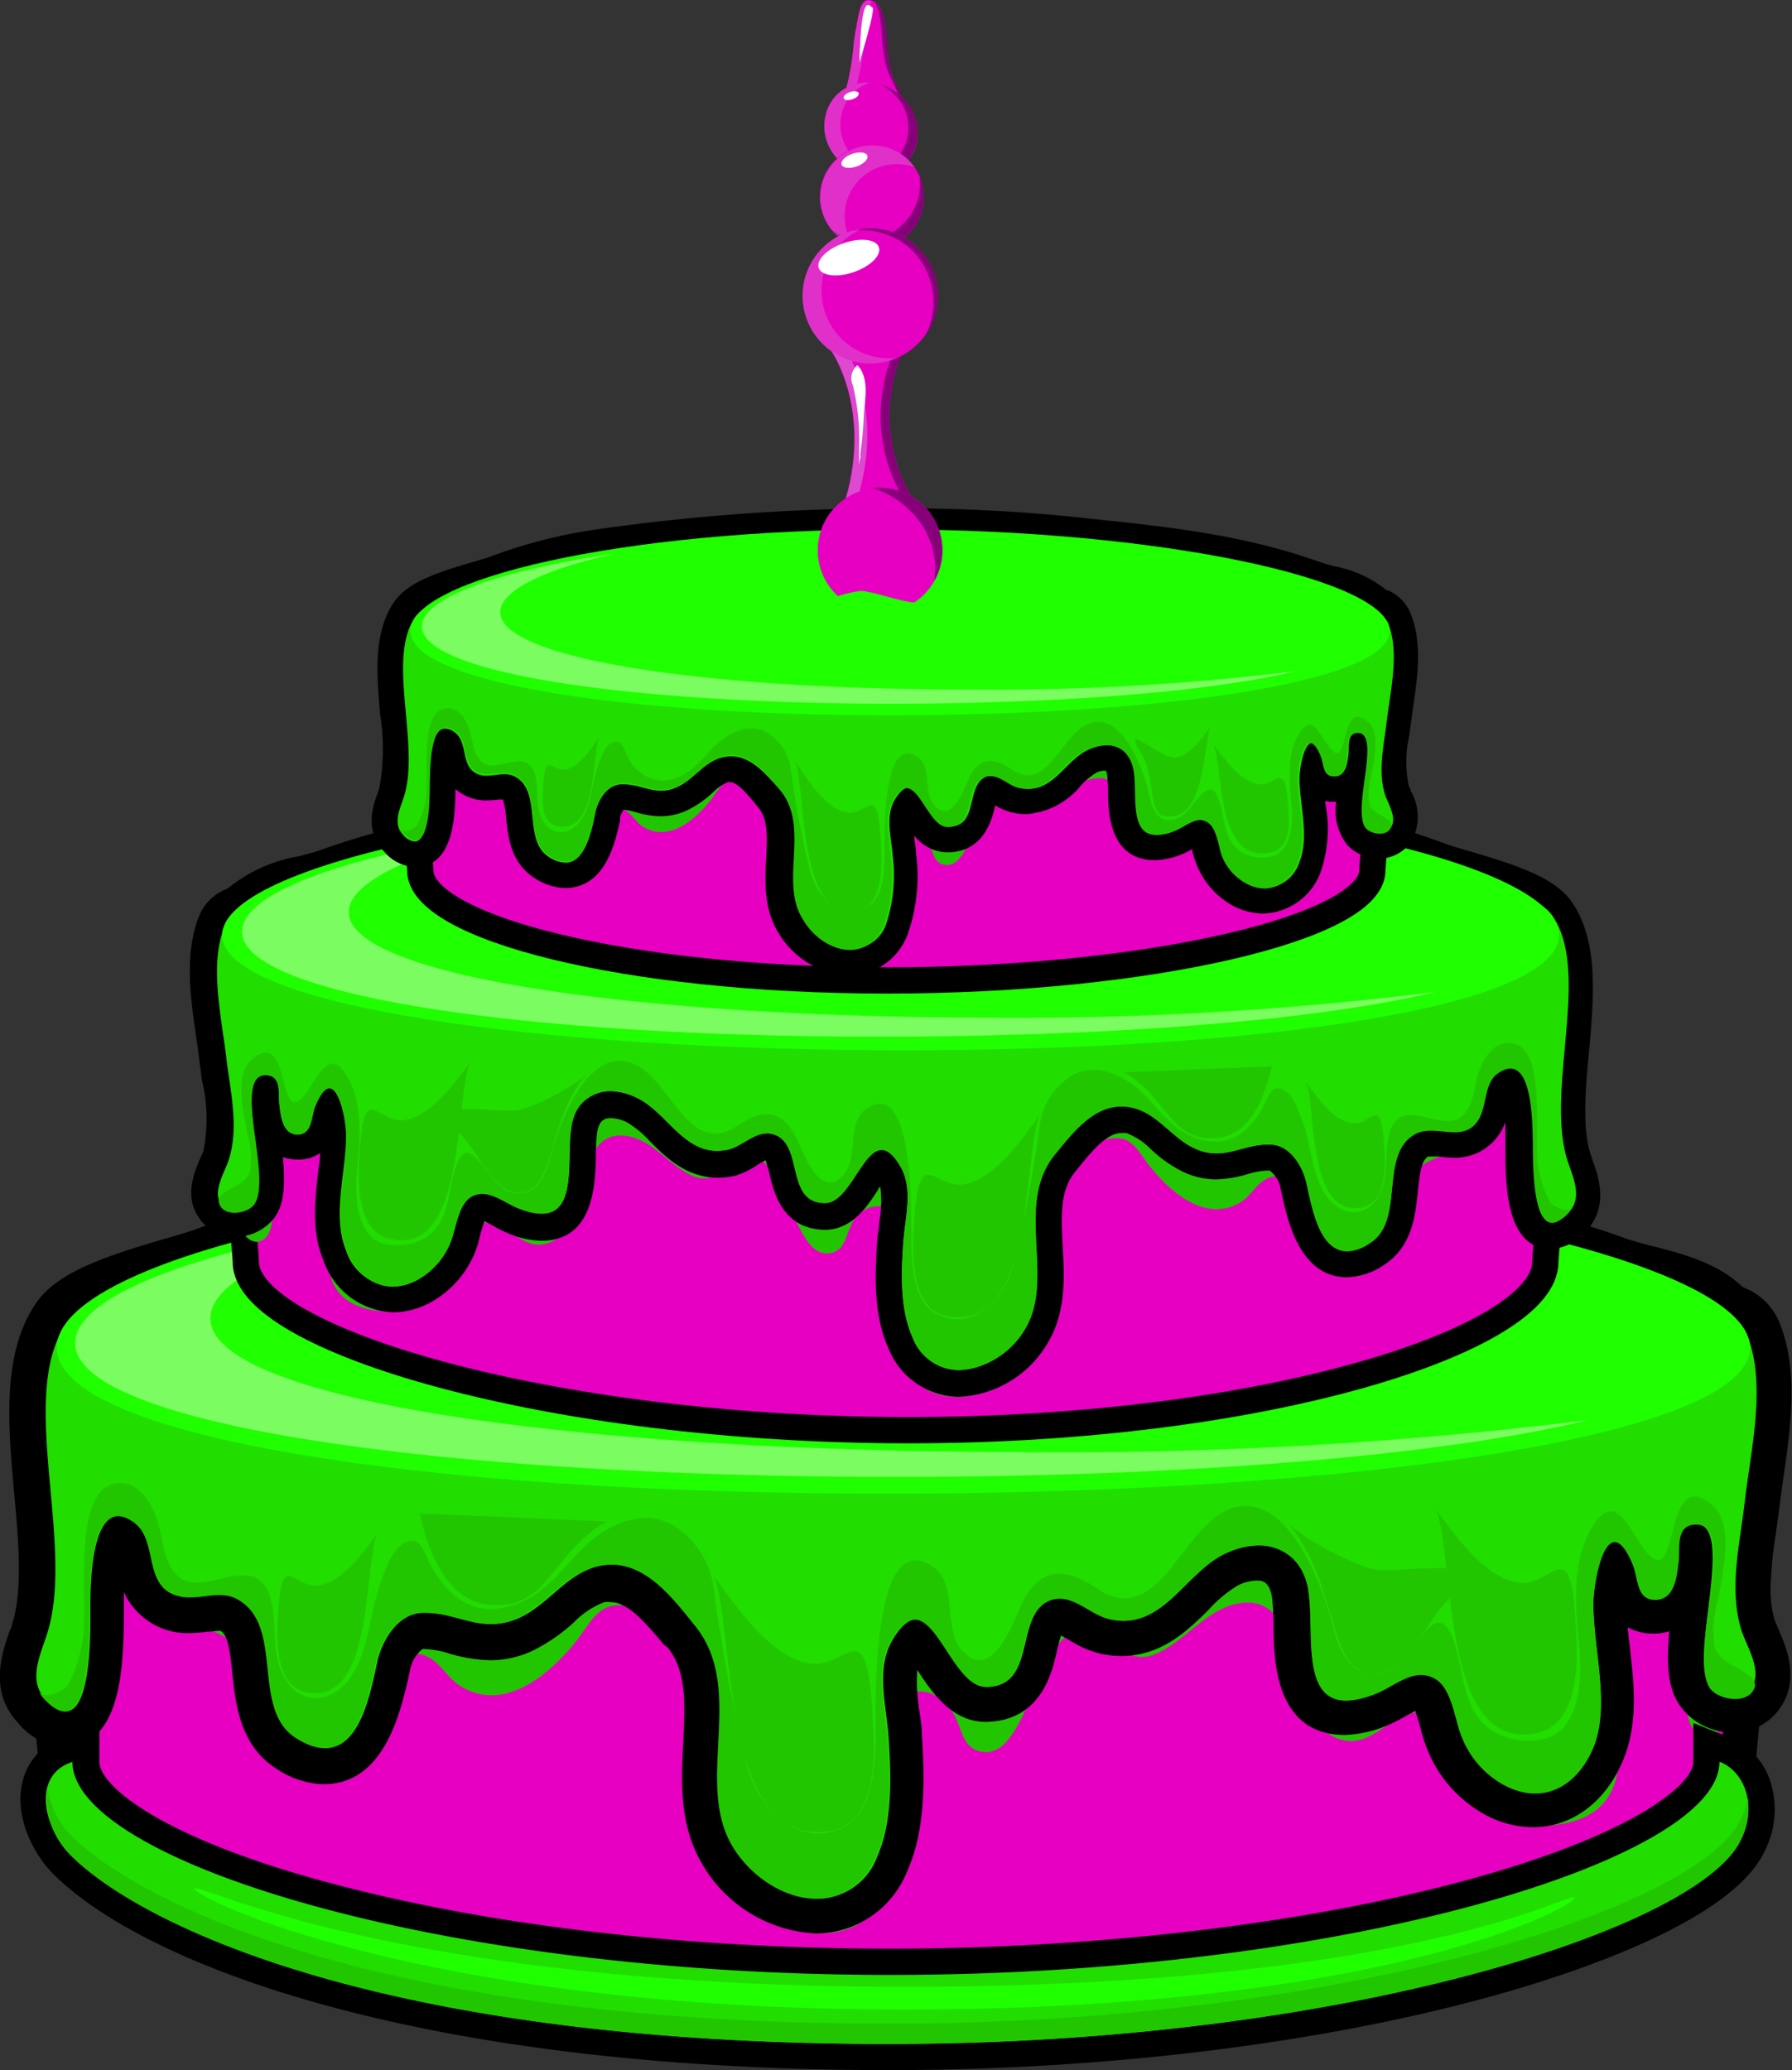 <svg xmlns="http://www.w3.org/2000/svg" viewBox="0 0 126.18 145.77"><rect x="0" y="0" width="126.18" height="145.77" fill="#333333" stroke="none"/><defs><style>.cls-1{isolation:isolate;}.cls-2,.cls-8{fill:#e700c1;}.cls-3,.cls-5{fill:#22c600;}.cls-3{mix-blend-mode:multiply;}.cls-4{fill:#21dd00;}.cls-6{fill:#20ff00;}.cls-7{fill:#7bfc60;}.cls-8{stroke:#000;stroke-miterlimit:10;stroke-width:1.85px;}.cls-9{fill:#87007a;}.cls-10{opacity:0.4;}.cls-11{fill:#d678d8;}.cls-12{opacity:0.61;}.cls-13{fill:#fff;}</style></defs><g class="cls-1"><g id="Layer_2" data-name="Layer 2"><g id="Layer_1-2" data-name="Layer 1"><path class="cls-2" d="M62,140.64c-30.4,0-58.08-7.74-58.08-16.23,0-.3-.12-1.54-.25-3-.61-6.49-1.88-20-.36-25.28l0-.09,0-.08c1.76-3.89,8.39-5.55,22.15-5.55,5.51,0,11.49.24,17.82.5s12.76.52,18.68.52c6.59,0,13.8-.45,20.78-.89s13.32-.83,19.14-.83c8.46,0,18.49.76,21,6.67,1.43,3.39.68,14.06-.33,25.1-.13,1.36-.25,2.65-.25,2.9C122.34,132.75,93,140.64,62,140.64Z"/><path d="M101.94,91c10.14,0,17.88,1.26,19.85,5.92,1.87,4.45-.68,26-.68,27.52,0,6.86-27.1,15-59.12,15s-56.85-8.14-56.85-15c0-1.73-2.49-21.53-.65-27.91,1.74-3.86,10.16-4.83,21-4.83,11.11,0,24.78,1,36.5,1C75,92.69,90.1,91,101.94,91m0-2.46v0h0c-5.86,0-12.35.4-19.22.83s-14.14.88-20.7.88c-5.89,0-12.37-.26-18.63-.51-6.07-.25-12.34-.5-17.87-.5C11,89.21,4.27,91,2.25,95.48l-.08.16,0,.18c-1.39,4.85-.67,15.23.31,25.74.12,1.26.24,2.57.25,2.85,0,6,9.9,10.08,18.2,12.44,11.43,3.24,26,5,41.11,5s30.34-1.83,42.21-5c16-4.3,19.37-9.15,19.37-12.45,0-.26.13-1.54.24-2.79,1.19-12.94,1.69-22.25.25-25.68-2.76-6.55-12.73-7.43-22.12-7.43Z"/><path class="cls-3" d="M120.07,122.27a1.31,1.31,0,0,0,1.26-.93c.32-3.3.57-5,.76-7.56.12-1.68.27-3.35.34-5,0-.76.52-4.39-.05-4.88s-1.16-.46-1.69-.84c-1.8-1.29-5.15-1.55-7.43-2.16-9.46-2.52-19-3.14-28.94-4-1.82-.15-3.63-.27-5.44-.37-5.73.31-11.48.57-16.86.57-5.61,0-11.66-.2-17.66-.42q-8.58.5-17.13,1.38A77.79,77.79,0,0,0,15,100.42c-2.42.66-8.54,1.59-10,3.18a5.06,5.06,0,0,0-1.1,2,79.25,79.25,0,0,0,.45,10.56c.16,1.48,0,3.31.39,4.73s1.81,1.2,2.4-.06c.71-1.52.68-4.21.65-5.87,0-.83-.58-4.69.72-4.91.93-.15,1.65,3.08,2.6,3.57,1.55.81,3.36.78,4.88,1.74,2.9,1.82,2.9,13.06,8.34,9.25,1.79-1.26,2-3.36,2.57-5.3.43-1.47.94-3.35,2.87-2.78,1.14.34,1.61,1.51,2.55,2.13,3.2,2.11,6.56-.9,8.41-3.3.76-1,1.36-2.31,2.77-2.32,2.83,0,4,2.85,5.18,4.91a17.2,17.2,0,0,1,1.84,8.3c.08,2.87.3,6.47,2.73,8.4,2.13,1.7,6.43,2.27,8.3-.11,2.34-2.95,1.1-8,1.14-11.5,0-1.39-.3-3.07,1.29-3.75,1.38-.6,2.68.41,3.29,1.63.47.93.54,2.11,1.72,2.4,3.9,1,4-11.3,8.76-7.91,1.69,1.19,2.52,1.84,4.48.6,1.6-1,3-2.73,4.91-3.09,5.43-1,3,9.38,7.89,9.67,2.29.14,4.18-3.6,6-1.16,1.35,1.87,2,4.65,4,6a7,7,0,0,0,6.09.71c3.71-1.34,3-5.52,2.33-8.52a16.14,16.14,0,0,1-.8-5c.28-2.84,1.78-.89,3.12-.25,2,.94,2.63-.87,3.31-2.27.84-1.72,1.59-.33,1.41,1.12-.24,1.86-1.43,3.41-1.55,5.38C118.71,119.54,118.51,122,120.07,122.27Z"/><path class="cls-4" d="M57.45,134.93a8.6,8.6,0,0,1-6.82-4.07c-1.6-2.49-1.45-5.36-1.31-8.14s.29-5.46-1.38-7.49l-.26-.32c-1.33-1.64-2.85-3.5-4.69-3.5a3.81,3.81,0,0,0-.74.08,6.9,6.9,0,0,0-2.67,1.69A11.35,11.35,0,0,1,37,115a5.78,5.78,0,0,1-2.48.56,9.34,9.34,0,0,1-2.51-.42,7.84,7.84,0,0,0-2.06-.37h-.27c-1,.07-1.77,1.48-2,2.46l-.09.4c-.53,2.49-1.44,6.66-4.75,6.66a5.08,5.08,0,0,1-2.76-1c-2-1.33-2.26-3.67-2.48-5.74s-.42-3.38-1.52-3.95a1.33,1.33,0,0,0-.66-.13,7.3,7.3,0,0,0-.92.08,11.66,11.66,0,0,1-1.21.09,3.67,3.67,0,0,1-2.46-.84,5.1,5.1,0,0,1-1.43-3c-.19-.89-.34-1.45-.72-1.71a1,1,0,0,0-.41-.21c-.09.1-.68.84-.75,5v.82c0,3-.06,8-3,8h0a3.3,3.3,0,0,1-2.32-1.25c-1.62-1.69-.86-3.83-.36-5.24l.17-.48c.86-2.61.53-6.23.21-9.73-.42-4.64-.85-9.42,1.36-12.61,1.39-2,5.31-3.13,8.46-4.06.89-.26,1.67-.48,2.22-.68a60.1,60.1,0,0,1,12.59-3.24,256.79,256.79,0,0,1,35.57-2.59,203.53,203.53,0,0,1,22.15,1l2.44.27c9.29,1,18.06,2,26.94,5.14.62.23,1.36.42,2.14.62,2,.52,4.26,1.11,5.77,2.57a2.07,2.07,0,0,0,.51.3,3.28,3.28,0,0,1,1.8,1.75c1.26,3.06.71,6.86.22,10.21-.11.73-.21,1.44-.29,2.09s-.16,1.25-.25,1.88c-.33,2.28-.67,4.65,0,6.72a6.28,6.28,0,0,0,.31.78c.48,1.13,1.21,2.82.27,4.25a2.8,2.8,0,0,1-2.38,1.28,3.28,3.28,0,0,1-2.36-1c-1.22-1.26-.91-3.77-.56-6.69.1-.88.25-2.11.29-3.09,0,.05,0,.28,0,.28-.13,1-.46,3.54-2.78,3.6h0c-2,0-2.42-1.75-2.61-2.59a4.43,4.43,0,0,0-.17-.64l0-.11a10.61,10.61,0,0,0-.37,2.34,27.94,27.94,0,0,0,.24,3.38c.28,2.45.57,5-.38,7.27-1,2.5-3,4-5.24,4a6,6,0,0,1-3.13-1,7.83,7.83,0,0,1-3.19-3.87,9.37,9.37,0,0,1-.4-1.29c-.19-.7-.51-1.89-.89-2.11a.73.73,0,0,0-.36-.1,3.83,3.83,0,0,0-1.52.62,9.78,9.78,0,0,1-1.21.61,6.9,6.9,0,0,1-2.58.59c-3.6,0-3.69-3.88-3.74-6.45a19.94,19.94,0,0,0-.13-2.21c-.22-1.48-1-2.26-2.3-2.26a4.31,4.31,0,0,0-1.82.45,9.66,9.66,0,0,0-2.42,2c-1.37,1.36-2.93,2.9-5.28,2.9a5.38,5.38,0,0,1-1.3-.16,6.19,6.19,0,0,1-1.77-.8,3.51,3.51,0,0,0-1.41-.61.57.57,0,0,0-.18,0c-.55.15-.76.8-1.08,2.12-.39,1.61-1,4-3.87,4.07h0c-1.8,0-2.88-1.65-3.84-3.11a9.37,9.37,0,0,0-1.2-1.59,3.51,3.51,0,0,0-.64.87c-.67,1.16-.46,2.8-.26,4.39.07.54.14,1.07.17,1.57.21,2.95.33,6.33-.88,9A5.68,5.68,0,0,1,57.45,134.93Z"/><path d="M62.43,83.11a197.16,197.16,0,0,1,22,1c10,1.11,19.59,2,29.1,5.34,2.3.82,5.66,1.16,7.48,2.91.66.64,1.58.58,2,1.64,1.4,3.39.26,8.18-.15,11.69-.34,3-1.15,6.17-.24,9.11.34,1.09,1.5,2.83.73,4a1.58,1.58,0,0,1-1.35.72,2.1,2.1,0,0,1-1.48-.64c-1.79-1.86,1.82-11.53-1.14-11.58h0c-1.48,0-1.1,1.74-1.22,2.64s-.28,2.62-1.61,2.66h0c-1.32,0-1.18-1.53-1.57-2.47-.47-1.15-.9-1.6-1.27-1.6-.92,0-1.47,2.83-1.51,4.26-.08,3.23,1.22,7.17,0,10.22-.84,2-2.34,3.23-4.11,3.23a4.68,4.68,0,0,1-2.48-.77,6.59,6.59,0,0,1-2.7-3.28c-.45-1.09-.67-3.33-1.81-4a1.86,1.86,0,0,0-1-.28c-1.11,0-2.16.92-3.19,1.33a5.94,5.94,0,0,1-2.12.5c-3.2,0-2.24-4.83-2.65-7.61a3.47,3.47,0,0,0-3.52-3.31,5.54,5.54,0,0,0-2.35.57c-2.59,1.22-4.1,4.74-7.17,4.74a4.33,4.33,0,0,1-1-.13c-1.11-.26-2.22-1.44-3.45-1.44a2.24,2.24,0,0,0-.51.07c-2.83.8-1,6.11-4.64,6.15h0c-2.1,0-3.32-4.74-5-4.74-.51,0-1.06.42-1.7,1.52-1.13,2-.39,4.56-.24,6.67.18,2.66.32,6-.78,8.47a4.49,4.49,0,0,1-4.2,3,7.34,7.34,0,0,1-5.78-3.5c-2.94-4.57.95-11.2-2.78-15.75-1.54-1.9-3.33-4.28-5.9-4.28a4.64,4.64,0,0,0-1,.12c-2.23.53-3.5,2.69-5.52,3.62a4.54,4.54,0,0,1-2,.45c-1.56,0-2.88-.79-4.57-.79h-.35c-1.71.11-2.8,2-3.11,3.43-.46,2.09-1.17,6.09-3.64,6.09a3.89,3.89,0,0,1-2.08-.76c-3.15-2.08-.67-8-4.12-9.76a2.68,2.68,0,0,0-1.22-.26c-.69,0-1.43.17-2.13.17a2.43,2.43,0,0,1-1.66-.55c-1.36-1.16-.7-3.68-2.25-4.76a2,2,0,0,0-1.11-.42c-2,0-2,5.18-2,6.5s.13,7.26-1.73,7.26a2.19,2.19,0,0,1-1.43-.86c-1.24-1.29-.38-3.08.08-4.49,2.11-6.33-2.14-16.9,1.42-22,1.5-2.15,7.65-3.4,10.09-4.29A59.5,59.5,0,0,1,27,85.69a255.8,255.8,0,0,1,35.4-2.58m0-2.46a257.68,257.68,0,0,0-35.74,2.6,62.32,62.32,0,0,0-12.84,3.3c-.52.19-1.31.42-2.14.66-4.25,1.24-7.62,2.36-9.13,4.53C.11,95.3.57,100.32,1,105.17c.31,3.37.62,6.87-.16,9.23,0,.14-.1.3-.16.45-.53,1.5-1.51,4.28.63,6.51A4.41,4.41,0,0,0,4.53,123c4.12,0,4.16-6,4.19-9.18V113c0-.32,0-.63,0-.9A4.76,4.76,0,0,0,10,113.81,4.85,4.85,0,0,0,13.27,115a10.8,10.8,0,0,0,1.35-.1c.3,0,.58-.06.78-.06h.13c.52.31.67,1.39.83,3,.22,2.1.52,5,3,6.64a6.26,6.26,0,0,0,3.43,1.16c4.31,0,5.42-5.15,6-7.63l.08-.39a2.47,2.47,0,0,1,.88-1.5h.18a6.69,6.69,0,0,1,1.74.33,10.94,10.94,0,0,0,2.83.46,7,7,0,0,0,3-.67,12.38,12.38,0,0,0,2.91-2,6,6,0,0,1,2.14-1.42,1.85,1.85,0,0,1,.46,0c1.26,0,2.58,1.62,3.74,3L47,116c1.36,1.66,1.24,4,1.11,6.65-.15,2.83-.32,6,1.49,8.87a9.78,9.78,0,0,0,7.86,4.63,6.94,6.94,0,0,0,6.45-4.46c1.26-2.84,1.21-6.31,1-9.64,0-.54-.11-1.1-.18-1.63a12.22,12.22,0,0,1-.14-2.83c1,1.54,2.4,3.66,4.83,3.66h0c3.85-.06,4.66-3.41,5-5,.08-.33.19-.78.29-1.08l.56.31a7.2,7.2,0,0,0,2.11.94,6.62,6.62,0,0,0,1.58.19c2.86,0,4.68-1.81,6.15-3.26a9.11,9.11,0,0,1,2.07-1.72,3.15,3.15,0,0,1,1.3-.33c.34,0,.9,0,1.09,1.21a19.33,19.33,0,0,1,.11,2c0,2.49.16,7.66,5,7.66a8.27,8.27,0,0,0,3-.67,11.49,11.49,0,0,0,1.36-.69l.61-.33c.14.36.27.86.36,1.17a11,11,0,0,0,.45,1.44,9.05,9.05,0,0,0,3.69,4.45,7.2,7.2,0,0,0,3.77,1.13c2.77,0,5.15-1.77,6.38-4.75,1.07-2.58.75-5.4.47-7.88-.06-.5-.12-1-.16-1.45a3.62,3.62,0,0,0,1.81.44h.12a3.84,3.84,0,0,0,1-.16c-.22,2.37-.15,4.37,1.12,5.69A4.58,4.58,0,0,0,122,122a4,4,0,0,0,3.41-1.83c1.3-2,.38-4.13-.17-5.42-.11-.25-.23-.51-.27-.65-.56-1.81-.25-3.93.08-6.18.09-.65.18-1.28.26-1.91s.17-1.34.28-2.06c.48-3.34,1.09-7.49-.31-10.86a4.46,4.46,0,0,0-2.38-2.38l-.24-.12c-1.74-1.66-4.15-2.29-6.29-2.84-.75-.19-1.46-.38-2-.58-9-3.22-17.86-4.19-27.23-5.21l-2.43-.27a203.82,203.82,0,0,0-22.28-1Z"/><path class="cls-5" d="M121.92,117.22a2.37,2.37,0,0,1-1.17-1.17,7.53,7.53,0,0,1,.22-3.4c.3-1.86,1.24-5.33-.48-6.73-3.12-2.54-2.36,4.74-4,3.87-1.41-.75-2.48-5.59-4.47-2.12-1.38,2.41-1.09,5.6-.83,8.23.2,2,.18,5.55-2.14,6.46a4.88,4.88,0,0,1-4.21-.64c-2-1.56-1.71-4.27-2.57-6.4-1.31-3.25-2.84,2-4.77,2.44-2.88.69-3.36-2.37-3.92-4.24-.78-2.57-3.12-8.44-6.76-7.34s-5.15,8.75-9.67,5.62c-2.18-1.5-4-1.42-5.2,1.14-.64,1.34-2.06,5.53-4.17,3.33-1.4-1.46-.33-4.67-2-5.87-4.7-3.46-4.08,11.16-4.13,12.32-.08,2-.29,5.14-2.5,6.06-3.23,1.33-5.84-1.7-6.54-4.44A116.45,116.45,0,0,1,50.27,112a6.14,6.14,0,0,0-2.41-4.28c-2.46-1.9-5.52-.2-7.29,1.78s-3.31,3.75-6.09,3.8c-2,0-3.42-1.66-4.24-3.27-.47-.94-.73-2-1.86-1.32-.84.48-1.31,2-1.61,2.82-.71,2-.81,4.61-1.95,6.38-1.63,2.52-4.42,2.1-5.21-.78-.42-1.51-.13-3.18-.58-4.65-1.07-3.47-4.82.27-6.59-1.59-1-1-.95-2.71-1.42-4S9.53,104.1,8,104.49c-3.14.77-1.6,9.25-2.26,11.44a9.93,9.93,0,0,1-1,2.81c-.27.32-1.63,1-2,.38a2.56,2.56,0,0,0,.39.54c3.37,3.53,3.12-4.82,3.16-6.4s0-8.23,3.1-6.08c1.55,1.08.89,3.6,2.25,4.76s3.47-.15,5,.64c3.45,1.79,1,7.68,4.12,9.76,4.2,2.77,5.15-2.75,5.72-5.33.31-1.42,1.4-3.32,3.11-3.43,2.54-.16,4.21,1.57,6.88.33,2-.93,3.29-3.09,5.52-3.62,3.13-.72,5.18,2,6.92,4.16,3.73,4.55-.16,11.18,2.78,15.75,2.34,3.66,7.82,5.38,10,.51,1.1-2.5,1-5.81.78-8.47-.15-2.11-.89-4.7.24-6.67,2.76-4.79,4,3.26,6.73,3.22,3.61,0,1.81-5.35,4.64-6.15,1.45-.4,2.7,1.08,4,1.37,3.8.89,5.33-3.26,8.2-4.61,2.7-1.27,5.39-.45,5.87,2.74.51,3.42-.9,9.38,4.77,7.11,1.33-.53,2.71-1.91,4.17-1,1.14.67,1.36,2.91,1.81,4a6.59,6.59,0,0,0,2.7,3.28c2.77,1.69,5.38.46,6.59-2.46s0-7,0-10.22c.06-2,1.1-6.72,2.78-2.66.4,1,.24,2.51,1.62,2.47s1.49-1.75,1.61-2.66-.27-2.67,1.25-2.64c3,0-.63,9,.93,11.49.56.88,2.86,1.26,3.2-.13C123.59,118.07,122.71,117.69,121.92,117.22Z"/><path class="cls-6" d="M123.22,94.9c0,6.25-27.87,10.28-60.81,10.28S4,101.15,4,94.9,29.47,82.53,62.41,82.53,123.22,88.65,123.22,94.9Z"/><path class="cls-7" d="M71.52,102.25c-32-.08-56.71-3.78-56.7-9.42,0-2.59,5.26-5.15,14-7.14C14.48,87.78,5.3,91.14,5.29,94.57,5.27,100.21,30,103.91,62,104c20.65.05,39.23-1.42,49.82-4A302.51,302.51,0,0,1,71.52,102.25Z"/><path class="cls-5" d="M108.34,122c2.87-.71,2.74-5.13,2.66-6.77-.35-7.87-1.5-3.49-4-3.78s-4.68-3.54-5.86-5.12C102.46,109.94,101.47,123.67,108.34,122Z"/><path class="cls-5" d="M97.34,117.79c1.92-.38,3.4-4.26,4.93-5.38,4.2-3.08-3.82-1.59-5.45-1.89s-5.81-2.58-6.52-3.67C94.63,111.29,93.14,118.63,97.34,117.79Z"/><path class="cls-5" d="M21.43,119.13c-2-.5-1.94-3.64-1.89-4.8.26-5.58,1.07-2.47,2.84-2.68s3.32-2.51,4.15-3.63C25.6,110.59,26.3,120.33,21.43,119.13Z"/><path class="cls-5" d="M58.49,128.93c3.27-.57,3.12-5.49,3-7.3-.4-8.77-1.71-4-4.54-4.5s-5.33-4.29-6.67-6.14C51.81,115.12,50.68,130.28,58.49,128.93Z"/><path class="cls-5" d="M42.75,107.14c-3.32,1.78-4.06,5.32-6.87,5.81-3.74.64-5.43-2.49-6.34-6.38Z"/><path class="cls-8" d="M17.31,88.87c0,5.41,21.38,11.84,46.65,11.84s44.85-6.43,44.85-11.84c0-1.37,2-17,.52-22-2.79-6.15-27.1-3-45.4-3-19,0-43.79-4.66-47.16,3.32C15.3,70.67,17.31,87.66,17.31,88.87Z"/><path class="cls-3" d="M18.13,87.45a1.06,1.06,0,0,1-1-.73c-.24-2.61-.44-4-.59-6-.1-1.32-.22-2.64-.27-4,0-.6-.41-3.46,0-3.84s.93-.37,1.34-.67c1.42-1,4.06-1.22,5.86-1.7,7.47-2,15-2.48,22.84-3.13q2.14-.18,4.29-.3c4.52.25,9.06.45,13.3.45,4.43,0,9.2-.16,13.94-.33q6.76.39,13.51,1.09a60.44,60.44,0,0,1,9.68,1.86c1.91.52,6.74,1.26,7.91,2.51a4,4,0,0,1,.87,1.55,62.61,62.61,0,0,1-.35,8.33,22.12,22.12,0,0,1-.3,3.74c-.38,1.22-1.44,1-1.9,0a12.2,12.2,0,0,1-.51-4.63c0-.65.46-3.7-.57-3.87-.74-.12-1.31,2.42-2.06,2.81-1.21.64-2.65.62-3.84,1.37C98,83.41,98,92.28,93.73,89.27c-1.42-1-1.58-2.65-2-4.18-.34-1.16-.74-2.64-2.26-2.19-.91.26-1.28,1.19-2,1.68-2.52,1.67-5.17-.71-6.63-2.61-.6-.78-1.08-1.82-2.19-1.83-2.23,0-3.16,2.26-4.09,3.88a13.56,13.56,0,0,0-1.45,6.54c-.06,2.27-.24,5.11-2.16,6.64-1.68,1.33-5.06,1.78-6.54-.09-1.85-2.33-.87-6.34-.9-9.08,0-1.09.23-2.42-1-3a2.1,2.1,0,0,0-2.6,1.29c-.37.73-.43,1.67-1.35,1.9-3.08.77-3.14-8.92-6.92-6.25-1.33.94-2,1.46-3.53.48-1.26-.8-2.33-2.15-3.87-2.44-4.29-.79-2.36,7.4-6.23,7.63-1.8.11-3.3-2.84-4.69-.91-1.07,1.47-1.57,3.67-3.12,4.74a5.59,5.59,0,0,1-4.81.56C22.4,91,23,87.71,23.49,85.35a13,13,0,0,0,.63-4c-.22-2.23-1.41-.7-2.46-.19-1.55.74-2.08-.69-2.61-1.79-.67-1.36-1.26-.26-1.11.88.18,1.47,1.12,2.69,1.22,4.25C19.21,85.3,19.36,87.25,18.13,87.45Z"/><path class="cls-4" d="M67.53,97.4a4.45,4.45,0,0,1-4.15-2.92c-1-2.14-.85-4.8-.69-7.12,0-.39.08-.81.14-1.23a5.89,5.89,0,0,0-.21-3.5,2.47,2.47,0,0,0-.55-.72,6.51,6.51,0,0,0-1,1.29c-.75,1.14-1.59,2.43-3,2.43-2.28,0-2.73-1.92-3-3.17-.26-1.07-.43-1.59-.89-1.72l-.15,0a2.83,2.83,0,0,0-1.14.49,5.09,5.09,0,0,1-1.38.63,4.51,4.51,0,0,1-1,.12c-1.84,0-3.06-1.21-4.13-2.28a7.83,7.83,0,0,0-1.92-1.55A3.44,3.44,0,0,0,43,77.77c-1,0-1.69.63-1.86,1.82A14.61,14.61,0,0,0,41,81.34c0,2-.1,5-2.9,5a5.43,5.43,0,0,1-2-.45,10.56,10.56,0,0,1-1-.48,3,3,0,0,0-1.22-.5.55.55,0,0,0-.31.09c-.31.18-.57,1.13-.72,1.69a8.85,8.85,0,0,1-.31,1,6.1,6.1,0,0,1-2.51,3,4.65,4.65,0,0,1-2.44.74,4.53,4.53,0,0,1-4.09-3.11c-.74-1.79-.51-3.79-.3-5.72A18.31,18.31,0,0,0,23.45,80a7.87,7.87,0,0,0-.33-2c0,.06-.05.13-.08.2a2.83,2.83,0,0,0-.14.52c-.15.65-.45,2-1.95,2-1.85-.06-2.12-2.05-2.21-2.81l0-.1a6,6,0,0,1,0-.64,4.27,4.27,0,0,0,0-.49,15.1,15.1,0,0,0,.17,3.46c.28,2.29.51,4.27-.43,5.24a2.56,2.56,0,0,1-1.83.79h0a2.19,2.19,0,0,1-1.84-1c-.72-1.11-.17-2.38.23-3.31.09-.23.19-.44.24-.62a12.45,12.45,0,0,0,0-5.33c-.08-.49-.15-1-.2-1.48s-.14-1.07-.23-1.65c-.38-2.64-.82-5.63.17-8a2.58,2.58,0,0,1,1.4-1.36,1.38,1.38,0,0,0,.41-.24,10,10,0,0,1,4.54-2c.61-.16,1.19-.31,1.69-.48,7-2.5,13.93-3.26,21.26-4.06l1.91-.21a158.11,158.11,0,0,1,17.47-.81,203,203,0,0,1,28.06,2,48.35,48.35,0,0,1,9.93,2.56c.44.16,1.06.34,1.75.54,2.48.72,5.56,1.63,6.64,3.18,1.74,2.5,1.4,6.27,1.07,9.92-.26,2.76-.52,5.63.17,7.69l.13.38c.39,1.11,1,2.78-.27,4.09a2.57,2.57,0,0,1-1.8,1c-2.06,0-2.26-3.22-2.28-6.23v-.65c-.06-3.43-.58-3.93-.68-4s-.11,0-.31.19-.44.67-.59,1.38A3.87,3.87,0,0,1,104.3,80a2.78,2.78,0,0,1-1.9.66c-.32,0-.64,0-1-.07a6.32,6.32,0,0,0-.74-.06,1.11,1.11,0,0,0-.53.1c-.89.46-1.06,1.5-1.23,3.16s-.36,3.45-1.94,4.49a4,4,0,0,1-2.15.75c-2.57,0-3.28-3.27-3.7-5.22l-.07-.31c-.18-.79-.79-1.93-1.61-2h-.22a6.29,6.29,0,0,0-1.64.29,7.51,7.51,0,0,1-2,.33,4.45,4.45,0,0,1-1.93-.44,9.06,9.06,0,0,1-2.06-1.45,5.38,5.38,0,0,0-2.12-1.34,3.06,3.06,0,0,0-.59-.07c-1.48,0-2.68,1.48-3.74,2.79l-.21.24c-1.32,1.62-1.21,3.72-1.1,6s.23,4.44-1,6.39A6.77,6.77,0,0,1,67.53,97.4Z"/><path d="M63.61,56.55a202.51,202.51,0,0,1,27.93,2,47.57,47.57,0,0,1,9.74,2.5c1.92.7,6.78,1.69,8,3.39,2.82,4-.54,12.37,1.12,17.37.37,1.11,1.05,2.53.07,3.55a1.74,1.74,0,0,1-1.13.67c-1.47,0-1.34-4.7-1.36-5.72s0-5.14-1.57-5.14a1.64,1.64,0,0,0-.88.34c-1.22.84-.7,2.83-1.78,3.75a1.88,1.88,0,0,1-1.3.43c-.56,0-1.14-.13-1.69-.13a2,2,0,0,0-1,.21C97,81.22,99,85.87,96.5,87.51a3,3,0,0,1-1.64.6c-2,0-2.5-3.16-2.87-4.81-.25-1.12-1.11-2.62-2.46-2.7h-.27c-1.33,0-2.38.62-3.61.62a3.59,3.59,0,0,1-1.54-.35c-1.6-.74-2.6-2.45-4.36-2.86a3.77,3.77,0,0,0-.8-.09c-2,0-3.44,1.88-4.66,3.37-2.94,3.59.12,8.82-2.19,12.43a5.82,5.82,0,0,1-4.57,2.76,3.53,3.53,0,0,1-3.3-2.36c-.88-2-.77-4.58-.62-6.69.12-1.65.7-3.7-.19-5.25-.5-.87-.94-1.2-1.34-1.2-1.35,0-2.31,3.74-4,3.74h0c-2.85,0-1.43-4.23-3.66-4.85a1.44,1.44,0,0,0-.4-.06c-1,0-1.85.93-2.73,1.14a3.86,3.86,0,0,1-.81.09c-2.43,0-3.61-2.77-5.66-3.74A4.48,4.48,0,0,0,43,76.84a2.75,2.75,0,0,0-2.78,2.62c-.33,2.19.43,6-2.09,6a4.58,4.58,0,0,1-1.67-.39c-.81-.32-1.65-1-2.52-1a1.53,1.53,0,0,0-.77.22c-.9.53-1.08,2.3-1.43,3.16A5.2,5.2,0,0,1,29.61,90a3.77,3.77,0,0,1-2,.6,3.64,3.64,0,0,1-3.24-2.54c-1-2.41,0-5.52,0-8.07,0-1.13-.47-3.36-1.19-3.36-.29,0-.63.35-1,1.26-.3.74-.19,2-1.23,2h0c-1.05,0-1.18-1.38-1.27-2.1s.2-2.08-1-2.08h0c-2.34,0,.51,7.67-.9,9.13a1.67,1.67,0,0,1-1.17.51,1.23,1.23,0,0,1-1.06-.57c-.61-.92.31-2.29.57-3.15.72-2.32.09-4.83-.19-7.18-.32-2.77-1.22-6.55-.11-9.23.34-.83,1.07-.79,1.59-1.29,1.43-1.38,4.09-1.65,5.9-2.3,7.51-2.67,15.08-3.34,23-4.22a157.43,157.43,0,0,1,17.37-.8m0-1.84A160,160,0,0,0,46,55.52l-1.92.21c-7.39.81-14.36,1.57-21.46,4.11-.46.16-1,.31-1.61.46a10.77,10.77,0,0,0-4.95,2.24h0l-.18.09a3.41,3.41,0,0,0-1.84,1.83c-1.09,2.63-.62,5.89-.23,8.51.08.57.16,1.12.22,1.63s.13,1,.2,1.51A11.53,11.53,0,0,1,14.33,81c0,.11-.13.32-.21.52-.43,1-1.15,2.66-.15,4.18a3.08,3.08,0,0,0,2.61,1.4,3.51,3.51,0,0,0,2.5-1.07c1-1,1-2.65.84-4.55a3.08,3.08,0,0,0,.94.17H21a2.62,2.62,0,0,0,1.54-.45c0,.43-.09.88-.14,1.35-.22,2-.48,4.16.36,6.17a5.41,5.41,0,0,0,4.94,3.69,5.63,5.63,0,0,0,2.93-.88,7.06,7.06,0,0,0,2.87-3.47A7.34,7.34,0,0,0,33.8,87c.08-.28.2-.74.32-1,.18.08.41.21.59.31a7.48,7.48,0,0,0,1.06.53,6.23,6.23,0,0,0,2.36.53c3.7,0,3.79-4,3.83-6a12.54,12.54,0,0,1,.09-1.63c.15-1,.67-1,1-1a2.68,2.68,0,0,1,1.06.27,7.07,7.07,0,0,1,1.67,1.38c1.14,1.13,2.56,2.54,4.78,2.54a5.8,5.8,0,0,0,1.23-.14A5.9,5.9,0,0,0,53.38,82c.16-.09.37-.22.53-.29a8.34,8.34,0,0,1,.28,1c.3,1.25.92,3.85,3.89,3.89,1.91,0,3-1.65,3.77-2.86,0-.06.09-.12.13-.19a7.92,7.92,0,0,1-.07,2.5c0,.42-.11.86-.14,1.28-.17,2.44-.27,5.23.77,7.57a5.39,5.39,0,0,0,5,3.46,7.62,7.62,0,0,0,6.13-3.62c1.41-2.2,1.28-4.72,1.16-6.94s-.2-4,.9-5.31l.2-.25c.93-1.15,2-2.45,3-2.45a1.73,1.73,0,0,1,.38,0,4.72,4.72,0,0,1,1.73,1.14,9.42,9.42,0,0,0,2.27,1.59,5.49,5.49,0,0,0,2.32.53,8.28,8.28,0,0,0,2.21-.37,5.45,5.45,0,0,1,1.4-.25h.16a2,2,0,0,1,.77,1.26l.07.31c.41,1.93,1.28,5.94,4.6,5.94a4.84,4.84,0,0,0,2.66-.9c1.94-1.28,2.16-3.44,2.34-5.17.14-1.34.26-2.18.73-2.43h.12c.17,0,.39,0,.63,0a8.33,8.33,0,0,0,1.06.08,3.67,3.67,0,0,0,2.5-.88A3.77,3.77,0,0,0,106,79c0,.34,0,.72,0,1.17v.25c0,.1,0,.23,0,.39,0,2.49,0,7.14,3.2,7.14a3.43,3.43,0,0,0,2.47-1.25c1.64-1.72.88-3.88.47-5l-.12-.36c-.63-1.88-.38-4.65-.13-7.32.34-3.81.7-7.75-1.23-10.53-1.17-1.68-3.82-2.56-7.15-3.54-.66-.19-1.28-.37-1.69-.52a48.54,48.54,0,0,0-10.12-2.6,203.07,203.07,0,0,0-28.18-2Z"/><path class="cls-5" d="M16.67,83.47a1.86,1.86,0,0,0,.92-.92,6,6,0,0,0-.17-2.69c-.23-1.47-1-4.21.38-5.31,2.46-2,1.86,3.74,3.16,3,1.12-.58,2-4.41,3.53-1.67,1.09,1.9.86,4.42.65,6.5C25,84,25,86.8,26.83,87.52a3.87,3.87,0,0,0,3.32-.5c1.6-1.23,1.36-3.37,2-5,1-2.56,2.24,1.55,3.77,1.92,2.27.55,2.64-1.87,3.09-3.34.61-2,2.46-6.66,5.33-5.79s4.06,6.9,7.64,4.43c1.71-1.19,3.13-1.12,4.1.9.5,1,1.62,4.36,3.28,2.63,1.11-1.16.26-3.68,1.55-4.63,3.71-2.74,3.22,8.8,3.26,9.71.07,1.61.23,4.06,2,4.78,2.55,1.06,4.61-1.34,5.16-3.5a90.76,90.76,0,0,0,1.87-9.76,4.8,4.8,0,0,1,1.91-3.38c1.94-1.5,4.35-.16,5.75,1.4s2.61,3,4.8,3c1.61,0,2.7-1.31,3.34-2.58.38-.74.58-1.55,1.47-1,.67.38,1,1.56,1.28,2.23.55,1.55.63,3.63,1.53,5,1.29,2,3.49,1.66,4.12-.61.33-1.19.1-2.51.45-3.68.84-2.74,3.8.22,5.2-1.25.77-.81.75-2.14,1.12-3.14s1.18-2.18,2.42-1.88c2.47.61,1.26,7.3,1.78,9a8,8,0,0,0,.81,2.22c.2.25,1.28.8,1.55.29a1.94,1.94,0,0,1-.31.44c-2.66,2.78-2.46-3.81-2.49-5.05s0-6.5-2.45-4.8c-1.22.84-.7,2.83-1.78,3.75s-2.74-.12-4,.51C97,81.22,99,85.87,96.5,87.51c-3.31,2.18-4.06-2.17-4.51-4.21-.25-1.12-1.11-2.62-2.46-2.7-2-.13-3.32,1.23-5.42.26-1.6-.74-2.6-2.45-4.36-2.86-2.47-.57-4.09,1.6-5.46,3.28-2.94,3.59.12,8.82-2.19,12.43-1.85,2.88-6.17,4.24-7.87.4-.88-2-.77-4.58-.62-6.69.12-1.65.7-3.7-.19-5.25-2.18-3.78-3.16,2.57-5.31,2.54-2.85,0-1.43-4.23-3.66-4.85-1.14-.32-2.13.84-3.13,1.08-3,.7-4.2-2.58-6.47-3.65s-4.25-.35-4.63,2.17c-.4,2.7.71,7.4-3.76,5.61-1.05-.42-2.14-1.51-3.29-.83-.9.53-1.08,2.3-1.43,3.16A5.2,5.2,0,0,1,29.61,90c-2.18,1.33-4.25.35-5.2-1.94s0-5.52,0-8.07c-.05-1.58-.87-5.3-2.2-2.1-.31.75-.19,2-1.27,2s-1.18-1.38-1.27-2.1.21-2.11-1-2.08c-2.34,0,.5,7.14-.74,9.07-.44.69-2.25,1-2.52-.11C15.35,84.14,16,83.84,16.67,83.47Z"/><path class="cls-6" d="M15.64,65.86c0,4.93,22,8.1,48,8.1s46.13-3.17,46.13-8.1S89.61,56.1,63.62,56.1,15.64,60.92,15.64,65.86Z"/><path class="cls-7" d="M69.29,71.66c-25.21-.07-44.74-3-44.73-7.44,0-2,4.15-4.06,11.07-5.63-11.34,1.65-18.58,4.3-18.59,7C17,70.05,36.56,73,61.77,73c16.29,0,30.95-1.12,39.3-3.15A238.35,238.35,0,0,1,69.29,71.66Z"/><path class="cls-8" d="M96.63,61.29c0,4-15.67,7.75-34.18,7.75s-32.86-3.78-32.86-7.75c0-1-1.44-12.44-.38-16.13,2-4.51,19.85-2.21,33.26-2.21C76.39,43,94.56,39.54,97,45.39,98.11,48,96.63,60.4,96.63,61.29Z"/><path class="cls-3" d="M96,60.25a.77.77,0,0,0,.73-.53c.18-1.91.33-2.92.44-4.38.07-1,.16-1.93.19-2.9,0-.44.31-2.54,0-2.82s-.68-.27-1-.49c-1-.75-3-.89-4.3-1.25-5.47-1.45-11-1.81-16.73-2.29-1-.09-2.09-.16-3.14-.22-3.31.18-6.64.33-9.75.33s-6.74-.12-10.21-.24c-3.31.19-6.6.46-9.9.8a43.88,43.88,0,0,0-7.1,1.36c-1.4.38-4.93.92-5.79,1.84a2.87,2.87,0,0,0-.64,1.14,46,46,0,0,0,.26,6.1,15.59,15.59,0,0,0,.22,2.74c.28.89,1.05.69,1.39,0a9,9,0,0,0,.38-3.4c0-.48-.34-2.71.42-2.84.53-.09,1,1.78,1.5,2.07.89.46,1.94.45,2.82,1,1.68,1,1.67,7.55,4.82,5.35,1-.73,1.16-1.94,1.49-3.07.25-.85.54-1.93,1.65-1.6.67.19.94.87,1.48,1.23,1.85,1.22,3.79-.52,4.86-1.91.44-.57.79-1.34,1.6-1.34,1.64,0,2.32,1.65,3,2.84a9.89,9.89,0,0,1,1.06,4.79c0,1.66.18,3.75,1.58,4.86,1.23,1,3.72,1.31,4.8-.06,1.35-1.71.64-4.65.66-6.65,0-.8-.17-1.77.74-2.17a1.55,1.55,0,0,1,1.91.94c.27.54.31,1.22,1,1.4,2.26.56,2.3-6.54,5.07-4.58,1,.69,1.45,1.07,2.58.35C75,56,75.82,55,77,54.83c3.14-.58,1.73,5.42,4.56,5.59,1.33.08,2.42-2.08,3.44-.67.79,1.08,1.15,2.69,2.29,3.48a4.08,4.08,0,0,0,3.52.4c2.15-.77,1.74-3.19,1.34-4.92a9.68,9.68,0,0,1-.46-2.92c.17-1.63,1-.51,1.81-.14,1.13.55,1.51-.5,1.91-1.31.49-1,.92-.19.81.65-.13,1.07-.82,2-.89,3.11C95.24,58.67,95.13,60.1,96,60.25Z"/><path class="cls-4" d="M59.83,67.79a5.13,5.13,0,0,1-4.12-2.46c-1-1.49-.87-3.19-.79-4.83s.16-3.07-.75-4.18L54,56.13c-.78-1-1.59-2-2.55-2a1.73,1.73,0,0,0-.38,0,3.63,3.63,0,0,0-1.45.93,6.87,6.87,0,0,1-1.56,1.1,3.61,3.61,0,0,1-1.52.34,5.6,5.6,0,0,1-1.51-.25,4.63,4.63,0,0,0-1.14-.2h-.14c-.41,0-.83.68-1,1.26l-.05.23c-.3,1.4-.87,4-2.95,4a3.15,3.15,0,0,1-1.71-.59c-1.25-.83-1.41-2.3-1.53-3.48s-.22-1.83-.77-2.12a.66.66,0,0,0-.28,0,4.38,4.38,0,0,0-.51,0,5.81,5.81,0,0,1-.72.05A2.25,2.25,0,0,1,32.73,55a3.08,3.08,0,0,1-.9-1.83c-.09-.45-.17-.75-.33-.86h0a7.27,7.27,0,0,0-.33,2.61v.47c0,1.8,0,4.81-1.91,4.81h0a2.09,2.09,0,0,1-1.5-.79c-1-1.07-.54-2.43-.25-3.25l.09-.27c.49-1.46.3-3.54.12-5.54-.25-2.71-.51-5.52.82-7.43.78-1.12,2.73-1.76,5-2.42.5-.15.95-.28,1.27-.4a35.66,35.66,0,0,1,7.33-1.88,148,148,0,0,1,20.59-1.5,118.23,118.23,0,0,1,12.83.59l1.4.16c5.38.59,10.47,1.14,15.63,3a11,11,0,0,0,1.21.35,7.58,7.58,0,0,1,3.44,1.54,1.17,1.17,0,0,0,.24.14,2.12,2.12,0,0,1,1.14,1.12c.75,1.82.43,4,.14,6-.06.42-.12.83-.16,1.21s-.1.72-.15,1.09a8.82,8.82,0,0,0,0,3.79,3.63,3.63,0,0,0,.18.43,2.79,2.79,0,0,1,.14,2.66,1.84,1.84,0,0,1-1.56.83,2.13,2.13,0,0,1-1.51-.65c-.76-.79-.6-2.25-.4-4a1.51,1.51,0,0,1-1.23.61h0a1.61,1.61,0,0,1-1.61-1.23,3.52,3.52,0,0,0,0,.45,15,15,0,0,0,.13,1.92A8.65,8.65,0,0,1,92.28,61a3.56,3.56,0,0,1-3.22,2.44,3.67,3.67,0,0,1-1.92-.58,4.79,4.79,0,0,1-1.94-2.34c-.08-.21-.16-.48-.24-.77a3.24,3.24,0,0,0-.42-1.1l-.1,0a2.29,2.29,0,0,0-.77.34,7,7,0,0,1-.72.37,4.45,4.45,0,0,1-1.58.35h0c-2.28,0-2.34-2.47-2.37-3.94a11.15,11.15,0,0,0-.07-1.25c-.11-.75-.49-1.12-1.12-1.12a2.23,2.23,0,0,0-1,.24,5.18,5.18,0,0,0-1.34,1.09,4.59,4.59,0,0,1-3.21,1.73,3.7,3.7,0,0,1-.8-.09,4,4,0,0,1-1.08-.49,2.09,2.09,0,0,0-.71-.32c-.24.06-.35.38-.52,1.08-.22.93-.6,2.49-2.44,2.52h0c-1.16,0-1.84-1.05-2.4-1.9-.14-.21-.35-.53-.51-.73a2.72,2.72,0,0,0-.19.3,4.09,4.09,0,0,0-.12,2.41c0,.32.08.63.1.92a11.45,11.45,0,0,1-.53,5.33A3.54,3.54,0,0,1,59.83,67.79Z"/><path d="M62.71,37.61a114.87,114.87,0,0,1,12.72.59c5.78.64,11.33,1.13,16.83,3.09,1.33.48,3.27.67,4.32,1.69.38.36.91.33,1.17.94.81,2,.15,4.73-.09,6.76-.2,1.73-.66,3.57-.14,5.26.2.63.87,1.64.43,2.31a.91.91,0,0,1-.79.42,1.24,1.24,0,0,1-.85-.37c-1-1.07,1-6.67-.66-6.7h0c-.86,0-.63,1-.7,1.53s-.17,1.52-.94,1.54h0c-.76,0-.68-.89-.9-1.43s-.52-.92-.73-.92c-.54,0-.85,1.63-.88,2.46,0,1.87.71,4.14,0,5.91a2.65,2.65,0,0,1-2.37,1.86,2.76,2.76,0,0,1-1.44-.44,3.74,3.74,0,0,1-1.56-1.9c-.26-.63-.39-1.92-1-2.31a1.12,1.12,0,0,0-.57-.16c-.63,0-1.25.53-1.84.77a3.31,3.31,0,0,1-1.23.28c-1.84,0-1.29-2.79-1.53-4.4a2,2,0,0,0-2-1.91,3.23,3.23,0,0,0-1.36.33c-1.5.71-2.37,2.74-4.15,2.74a2.55,2.55,0,0,1-.59-.07c-.64-.15-1.28-.83-2-.83a1,1,0,0,0-.29,0c-1.64.46-.59,3.53-2.68,3.55h0c-1.21,0-1.92-2.74-2.9-2.74-.3,0-.62.25-1,.88-.66,1.14-.23,2.64-.14,3.85a11,11,0,0,1-.46,4.9,2.58,2.58,0,0,1-2.42,1.73,4.24,4.24,0,0,1-3.34-2c-1.7-2.65.55-6.48-1.61-9.11C54,54.64,53,53.26,51.47,53.26a2.49,2.49,0,0,0-.59.07c-1.29.3-2,1.55-3.19,2.09a2.63,2.63,0,0,1-1.13.26c-.91,0-1.67-.45-2.65-.45h-.2c-1,.07-1.62,1.16-1.8,2-.26,1.21-.67,3.52-2.1,3.52a2.25,2.25,0,0,1-1.2-.43c-1.83-1.21-.39-4.62-2.38-5.65a1.56,1.56,0,0,0-.71-.15c-.4,0-.83.1-1.23.1a1.4,1.4,0,0,1-1-.32c-.79-.67-.4-2.13-1.3-2.75a1.16,1.16,0,0,0-.64-.24c-1.16,0-1.14,3-1.15,3.76s.07,4.19-1,4.19a1.23,1.23,0,0,1-.83-.49c-.72-.75-.22-1.79.05-2.6,1.22-3.66-1.24-9.77.82-12.73.86-1.24,4.42-2,5.83-2.48a35.08,35.08,0,0,1,7.13-1.84,149.26,149.26,0,0,1,20.47-1.49m0-1.84A148.5,148.5,0,0,0,42,37.28a35.53,35.53,0,0,0-7.51,1.93c-.29.1-.74.23-1.21.37-2.54.74-4.56,1.42-5.51,2.78-1.52,2.19-1.24,5.16-1,8a14.88,14.88,0,0,1-.07,5.17l-.09.26c-.32.88-1,2.71.45,4.19a3,3,0,0,0,2.17,1.07c2.67,0,2.82-3.41,2.84-5.45l.05,0a3.18,3.18,0,0,0,2.16.76,6.73,6.73,0,0,0,.83-.06l.3,0a5.71,5.71,0,0,1,.23,1.34c.14,1.3.32,3.08,1.94,4.15a4.08,4.08,0,0,0,2.22.74c2.83,0,3.52-3.21,3.86-4.75l0-.22a1.6,1.6,0,0,1,.25-.54,4.55,4.55,0,0,1,.85.17,6.37,6.37,0,0,0,1.75.29,4.42,4.42,0,0,0,1.9-.43,7.54,7.54,0,0,0,1.78-1.24,3.19,3.19,0,0,1,1.06-.73.52.52,0,0,1,.17,0c.52,0,1.28.93,1.83,1.61l.15.18c.64.78.64,1.86.55,3.55s-.19,3.64.93,5.38a6.06,6.06,0,0,0,4.9,2.88,4.41,4.41,0,0,0,4.11-2.83,12.26,12.26,0,0,0,.61-5.78c0-.31-.07-.63-.11-1a1.64,1.64,0,0,1,0-.22,3,3,0,0,0,2.31,1.17c2.59,0,3.15-2.35,3.36-3.22l0-.09a4.6,4.6,0,0,0,1.18.5,4.42,4.42,0,0,0,1,.12,5.45,5.45,0,0,0,3.86-2,5,5,0,0,1,1.08-.91,1.4,1.4,0,0,1,.57-.15h.11a.77.77,0,0,1,.1.33,11.16,11.16,0,0,1,.06,1.13c0,1.45.1,4.84,3.29,4.84a5.22,5.22,0,0,0,1.92-.42,6.21,6.21,0,0,0,.73-.36,1.54,1.54,0,0,1,0,.17,7.46,7.46,0,0,0,.28.88,5.71,5.71,0,0,0,2.3,2.78,4.64,4.64,0,0,0,2.41.71,4.44,4.44,0,0,0,4.07-3,9.38,9.38,0,0,0,.3-4.76l0-.17a2.72,2.72,0,0,0,.55.06h.22a3.9,3.9,0,0,0,.8,3.07,3.06,3.06,0,0,0,2.18.93,2.77,2.77,0,0,0,2.33-1.24,3.59,3.59,0,0,0-.07-3.53c0-.13-.1-.24-.13-.34a8.11,8.11,0,0,1,0-3.39c.06-.38.11-.75.16-1.12s.1-.76.16-1.17c.29-2,.65-4.45-.21-6.5a3,3,0,0,0-1.58-1.6l-.08,0A8.43,8.43,0,0,0,94,39.88a10.88,10.88,0,0,1-1.14-.33c-5.26-1.87-10.4-2.43-15.84-3l-1.4-.15a118,118,0,0,0-12.93-.6Z"/><path class="cls-5" d="M97.1,57.33a1.43,1.43,0,0,1-.68-.67,4.39,4.39,0,0,1,.13-2c.17-1.07.72-3.08-.28-3.89C94.47,49.33,94.91,53.54,94,53s-1.44-3.23-2.59-1.23c-.8,1.4-.63,3.24-.48,4.76.12,1.17.1,3.21-1.23,3.73a2.81,2.81,0,0,1-2.44-.36c-1.17-.9-1-2.47-1.49-3.7-.75-1.88-1.84,1.22-3,1.49-1.67.4-1.73-1.45-2.06-2.54-.45-1.48-1.81-4.88-3.91-4.24s-3,5.06-5.59,3.25c-1.26-.87-2.3-.82-3,.66-.36.77-1.18,3.19-2.4,1.92-.82-.84-.19-2.69-1.14-3.39-2.71-2-2.36,6.45-2.39,7.12,0,1.18-.16,3-1.44,3.5-1.87.77-3.38-1-3.78-2.56a67,67,0,0,1-1.37-7.16,3.52,3.52,0,0,0-1.4-2.47c-1.42-1.1-3.19-.12-4.21,1s-1.91,2.16-3.52,2.2a2.92,2.92,0,0,1-2.45-1.9c-.27-.54-.42-1.13-1.08-.76-.48.28-.76,1.14-.93,1.63-.41,1.14-.46,2.66-1.12,3.69-.95,1.46-2.56,1.21-3-.45-.24-.87-.07-1.84-.33-2.69-.62-2-2.79.16-3.81-.92-.57-.59-.55-1.57-.82-2.3s-.86-1.6-1.77-1.38c-1.82.45-.93,5.35-1.31,6.62a5.92,5.92,0,0,1-.59,1.62c-.15.19-.94.59-1.14.22a1.72,1.72,0,0,0,.23.32c1.95,2,1.8-2.79,1.83-3.7s0-4.77,1.79-3.52c.9.62.51,2.08,1.3,2.75s2-.09,2.9.37c2,1,.55,4.44,2.38,5.65,2.42,1.59,3-1.59,3.3-3.09.18-.82.81-1.91,1.8-2,1.47-.09,2.43.91,4,.19,1.17-.54,1.9-1.79,3.19-2.09,1.81-.42,3,1.17,4,2.4,2.16,2.63-.09,6.46,1.61,9.11C57.84,67,61,68,62.25,65.13a11,11,0,0,0,.46-4.9c-.09-1.21-.52-2.71.14-3.85,1.59-2.77,2.31,1.89,3.89,1.86,2.09,0,1-3.09,2.68-3.55.84-.24,1.56.62,2.29.79,2.2.51,3.08-1.89,4.74-2.67s3.12-.26,3.39,1.58-.53,5.43,2.76,4.12c.77-.31,1.57-1.11,2.41-.61.66.39.79,1.68,1,2.31a3.74,3.74,0,0,0,1.56,1.9c1.6,1,3.11.26,3.81-1.42s0-4,0-5.91c0-1.16.64-3.88,1.61-1.54.23.55.14,1.45.93,1.43s.87-1,.94-1.54-.16-1.54.72-1.53c1.71,0-.37,5.24.54,6.65.32.51,1.65.73,1.85-.08C98.07,57.82,97.56,57.61,97.1,57.33Z"/><path class="cls-6" d="M97.85,44.43c0,3.62-16.11,5.94-35.15,5.94s-33.8-2.32-33.8-5.94,14.76-7.15,33.8-7.15S97.85,40.82,97.85,44.43Z"/><path class="cls-7" d="M68,48.55c-18.47,0-32.78-2.18-32.77-5.44,0-1.5,3-3,8.11-4.13C35,40.19,29.71,42.13,29.71,44.11c0,3.27,14.3,5.4,32.77,5.45,11.94,0,22.68-.82,28.8-2.31A173,173,0,0,1,68,48.55Z"/><path class="cls-5" d="M60.41,64.15c1.76-.33,1.68-3.23,1.64-4.29-.22-5.16-.93-2.35-2.46-2.65S56.71,54.69,56,53.6C56.79,56,56.18,64.94,60.41,64.15Z"/><path class="cls-5" d="M27.39,87.22c-2.27-.56-2.16-4-2.11-5.34.29-6.21,1.19-2.75,3.16-3s3.69-2.8,4.62-4C32,77.72,32.81,88.56,27.39,87.22Z"/><path class="cls-5" d="M36.07,83.92c-1.52-.3-2.69-3.37-3.89-4.25-3.32-2.43,3-1.26,4.29-1.49s4.59-2,5.15-2.89C38.2,78.78,39.38,84.58,36.07,83.92Z"/><path class="cls-5" d="M96,85c1.61-.4,1.54-2.88,1.5-3.79-.2-4.41-.84-2-2.24-2.11s-2.62-2-3.28-2.87C92.67,78.24,92.11,85.92,96,85Z"/><path class="cls-5" d="M66.72,92.7c-2.58-.44-2.46-4.32-2.4-5.76.32-6.91,1.35-3.15,3.59-3.55s4.2-3.38,5.26-4.84C72,81.81,72.88,93.77,66.72,92.7Z"/><path class="cls-5" d="M79.14,75.51c2.62,1.41,3.2,4.2,5.42,4.58,3,.52,4.28-2,5-5Z"/><path class="cls-5" d="M89.33,60.06c1.54-.26,1.44-2,1.4-2.84-.2-4-.81-1.81-2.14-2s-2.51-2-3.14-2.78C86.15,54.27,85.65,60.67,89.33,60.06Z"/><path class="cls-5" d="M39.28,58.18c-1.16-.21-1.09-1.64-1.06-2.32.13-3.25.6-1.48,1.6-1.67s1.89-1.6,2.36-2.28C41.66,53.44,42.06,58.67,39.28,58.18Z"/><path class="cls-5" d="M82,57.47c-1.18-.2-.67-2.88-1.61-4.36-1.64-2.59,1.38.42,2.41.24s1.93-1.5,2.42-2.14C84.7,52.65,84.86,57.94,82,57.47Z"/><path class="cls-4" d="M62.57,144.85c-32.95,0-51.95-7.3-58.2-13.55a6.43,6.43,0,0,1-1.91-5.61,3.41,3.41,0,0,1,2.4-2.5l1.2-.39v1.27c0,5.67,23.79,14.08,56.65,14.08,14.64,0,29.57-1.79,41-4.9,12.18-3.33,16.51-7,16.51-9.18v-1.35l1.26.49a4,4,0,0,1,2.25,2.35,5.55,5.55,0,0,1-.34,4.48C119.92,137,94.11,144.85,62.57,144.85Z"/><path d="M121.11,124.07c1.52.58,2.77,2.82,1.42,5.56-3,6.16-27.93,14.3-60,14.3-35.76,0-52.7-8.43-57.55-13.28-1.87-1.88-2.81-5.64.12-6.58,0,6.86,25.54,15,57.57,15s58.4-8.14,58.4-15m-1.84-2.69v2.69c0,1.59-4.22,5.12-15.84,8.29-11.32,3.09-26.16,4.86-40.72,4.86-14.73,0-29-1.72-40.3-4.86S7,125.68,7,124.07v-2.53l-2.42.77a4.33,4.33,0,0,0-3,3.17c-.58,2.38.71,5,2.16,6.47,6.37,6.38,25.61,13.82,58.85,13.82,14.7,0,29.37-1.74,41.33-4.9,5.24-1.38,17.71-5.17,20.29-10.43a6.46,6.46,0,0,0,.37-5.22,5,5,0,0,0-2.78-2.87l-2.51-1Z"/><path class="cls-5" d="M122.53,128.2c-3,6.15-27.93,14.3-60,14.3-35.76,0-52.7-8.43-57.55-13.28A6.33,6.33,0,0,1,3.34,126,5.6,5.6,0,0,0,5,130.65c4.85,4.85,21.79,13.28,57.55,13.28,32,0,56.94-8.14,60-14.3a4.89,4.89,0,0,0,.51-3A5.56,5.56,0,0,1,122.53,128.2Z"/><path class="cls-6" d="M110.85,133.64c0,.64-13.31,7.87-47.22,7.87S13.68,133.64,13.68,133s13.71,6.9,50,6.9C100.09,139.9,110.85,133,110.85,133.64Z"/><path class="cls-2" d="M62.72,5a3.81,3.81,0,0,0,.13.45l.18.43.2.41.19.4a5.25,5.25,0,0,1,.22.55,1,1,0,0,1,0,.53.79.79,0,0,1-.31.32,3.58,3.58,0,0,1-1.62.34A5.25,5.25,0,0,1,60,8.29a1.78,1.78,0,0,1-.48-.22c-.19-.13-.38-.33-.32-.55a18.85,18.85,0,0,0,.91-4.44c0-.24.07-.5.1-.75s.09-.51.14-.76c.12-.6.24-1.65.85-1.57.87.11,1.07,1.25,1.16,2.11s.12,1.65.28,2.45C62.67,4.71,62.7,4.85,62.72,5Z"/><path class="cls-9" d="M62,1.58c.1.85.11,1.65.27,2.46,0,.15.05.29.07.42a3.19,3.19,0,0,0,.13.44l.18.44.2.4c.06.14.13.27.19.41a5.25,5.25,0,0,1,.22.55,1,1,0,0,1,0,.53.76.76,0,0,1-.3.32,3.82,3.82,0,0,1-1.63.34,5.49,5.49,0,0,1-1.65-.12,1.66,1.66,0,0,1-.4-.17.63.63,0,0,0,.33.47,1.78,1.78,0,0,0,.48.22,5.25,5.25,0,0,0,1.66.12,3.58,3.58,0,0,0,1.62-.34.79.79,0,0,0,.31-.32,1,1,0,0,0,0-.53,5.25,5.25,0,0,0-.22-.55l-.19-.4L63,5.86l-.18-.43A3.81,3.81,0,0,1,62.72,5c0-.13,0-.27-.07-.42-.16-.8-.17-1.61-.28-2.45A2.73,2.73,0,0,0,61.62.16,4.61,4.61,0,0,1,62,1.58Z"/><g class="cls-10"><path class="cls-11" d="M62.46,7.85a4.9,4.9,0,0,1-1.65-.12,1.78,1.78,0,0,1-.48-.22C60.13,7.38,60,7.18,60,7a18.88,18.88,0,0,0,.91-4.43c0-.25.06-.5.1-.76s.08-.51.14-.76.11-.66.21-1l-.16,0c-.61-.08-.73,1-.85,1.57,0,.25-.1.51-.14.76s-.07.51-.1.75a18.85,18.85,0,0,1-.91,4.44c-.06.22.13.42.32.55a1.78,1.78,0,0,0,.48.22,5.25,5.25,0,0,0,1.66.12,3.58,3.58,0,0,0,1.62-.34.79.79,0,0,0,.31-.32l0,0A6.89,6.89,0,0,1,62.46,7.85Z"/></g><ellipse class="cls-2" cx="61.33" cy="9.1" rx="3.14" ry="3.41" transform="translate(12.14 46.84) rotate(-45.94)"/><path class="cls-9" d="M62.11,6a3.39,3.39,0,0,1,.76.56,3.27,3.27,0,0,1,.26,4.62,3.1,3.1,0,0,1-3.23.74,3.2,3.2,0,0,0,3.88-.45,3.28,3.28,0,0,0-.27-4.63A3.5,3.5,0,0,0,62.11,6Z"/><g class="cls-10"><path class="cls-11" d="M60.28,11.23A3.28,3.28,0,0,1,60,6.6a3,3,0,0,1,1.25-.77,3,3,0,0,0-2.39.9,3.28,3.28,0,0,0,.27,4.62,3.43,3.43,0,0,0,3.38.88A3.56,3.56,0,0,1,60.28,11.23Z"/></g><circle class="cls-2" cx="61.39" cy="13.87" r="3.66"/><path class="cls-9" d="M63.65,15.71a3.86,3.86,0,0,1-5.09.47c.09.11.19.22.29.32a3.66,3.66,0,0,0,5.89-4.11A3.93,3.93,0,0,1,63.65,15.71Z"/><path class="cls-2" d="M64.75,35.87A11.32,11.32,0,0,1,63.92,24l-5.41.7s3.55,5,.2,12.7S64.75,35.87,64.75,35.87Z"/><path class="cls-9" d="M63.27,24.08a11.33,11.33,0,0,0,.86,11.81s-4,4-5.87,4.51c1.27.59,6.49-4.53,6.49-4.53A11.32,11.32,0,0,1,63.92,24Z"/><g class="cls-12"><path class="cls-11" d="M59.64,37.12c3-6.91.43-11.69-.1-12.56l-1,.14s3.55,5,.2,12.7c-1.34,3.06-.64,3.43.68,2.77C58.77,40.14,58.68,39.33,59.64,37.12Z"/></g><g class="cls-10"><path class="cls-11" d="M60.5,12.67a3.67,3.67,0,0,1,3.89-.89,3.79,3.79,0,0,0-.45-.54,3.66,3.66,0,0,0-5.09,5.26,3.62,3.62,0,0,0,1.28.8A3.66,3.66,0,0,1,60.5,12.67Z"/></g><circle class="cls-2" cx="61.28" cy="20.83" r="4.76"/><path class="cls-9" d="M60,16.26a5.07,5.07,0,0,1,4.21,1.35,5.22,5.22,0,0,1,1,5.94A4.76,4.76,0,0,0,60,16.26Z"/><g class="cls-10"><path class="cls-11" d="M59.29,23.89a4.77,4.77,0,0,1-.11-6.73,4.83,4.83,0,0,1,1.52-1.05,4.76,4.76,0,1,0,2.49,9.08A4.76,4.76,0,0,1,59.29,23.89Z"/></g><circle class="cls-2" cx="61.97" cy="38.75" r="4.39"/><path class="cls-9" d="M61.48,34.39A6.08,6.08,0,0,1,64,35.89a5.67,5.67,0,0,1,1.79,5,4.39,4.39,0,0,0-4.32-6.51Z"/><path class="cls-13" d="M60.51,4.4S61.69.62,61.43.52,60.66-.7,60.51,4.4Z"/><ellipse class="cls-13" cx="60.16" cy="11.27" rx="0.96" ry="0.47" transform="translate(-0.38 20.25) rotate(-19.04)"/><ellipse class="cls-13" cx="59.77" cy="18.14" rx="2.24" ry="1.08" transform="translate(-2.65 20.49) rotate(-19.04)"/><ellipse class="cls-13" cx="59.94" cy="6.73" rx="0.56" ry="0.27" transform="translate(1.08 19.93) rotate(-19.04)"/><path class="cls-13" d="M60.51,32.63s0-.14.06-.36,0-.16,0-.26a28,28,0,0,0,.26-2.89c.09-1.09.38-2.52-.46-3.41A1.22,1.22,0,0,0,60,27a1.61,1.61,0,0,1,.09.29,16.49,16.49,0,0,1,.4,4.37c0,.1,0,.21,0,.32v.69Z"/><path class="cls-6" d="M57.67,42.61a7.21,7.21,0,0,1,3-1c1.08.1,2.94.85,4,.83s2.21,1.29,2.21,1.29l-4.22,1.08L59,43.83Z"/></g></g></g></svg>